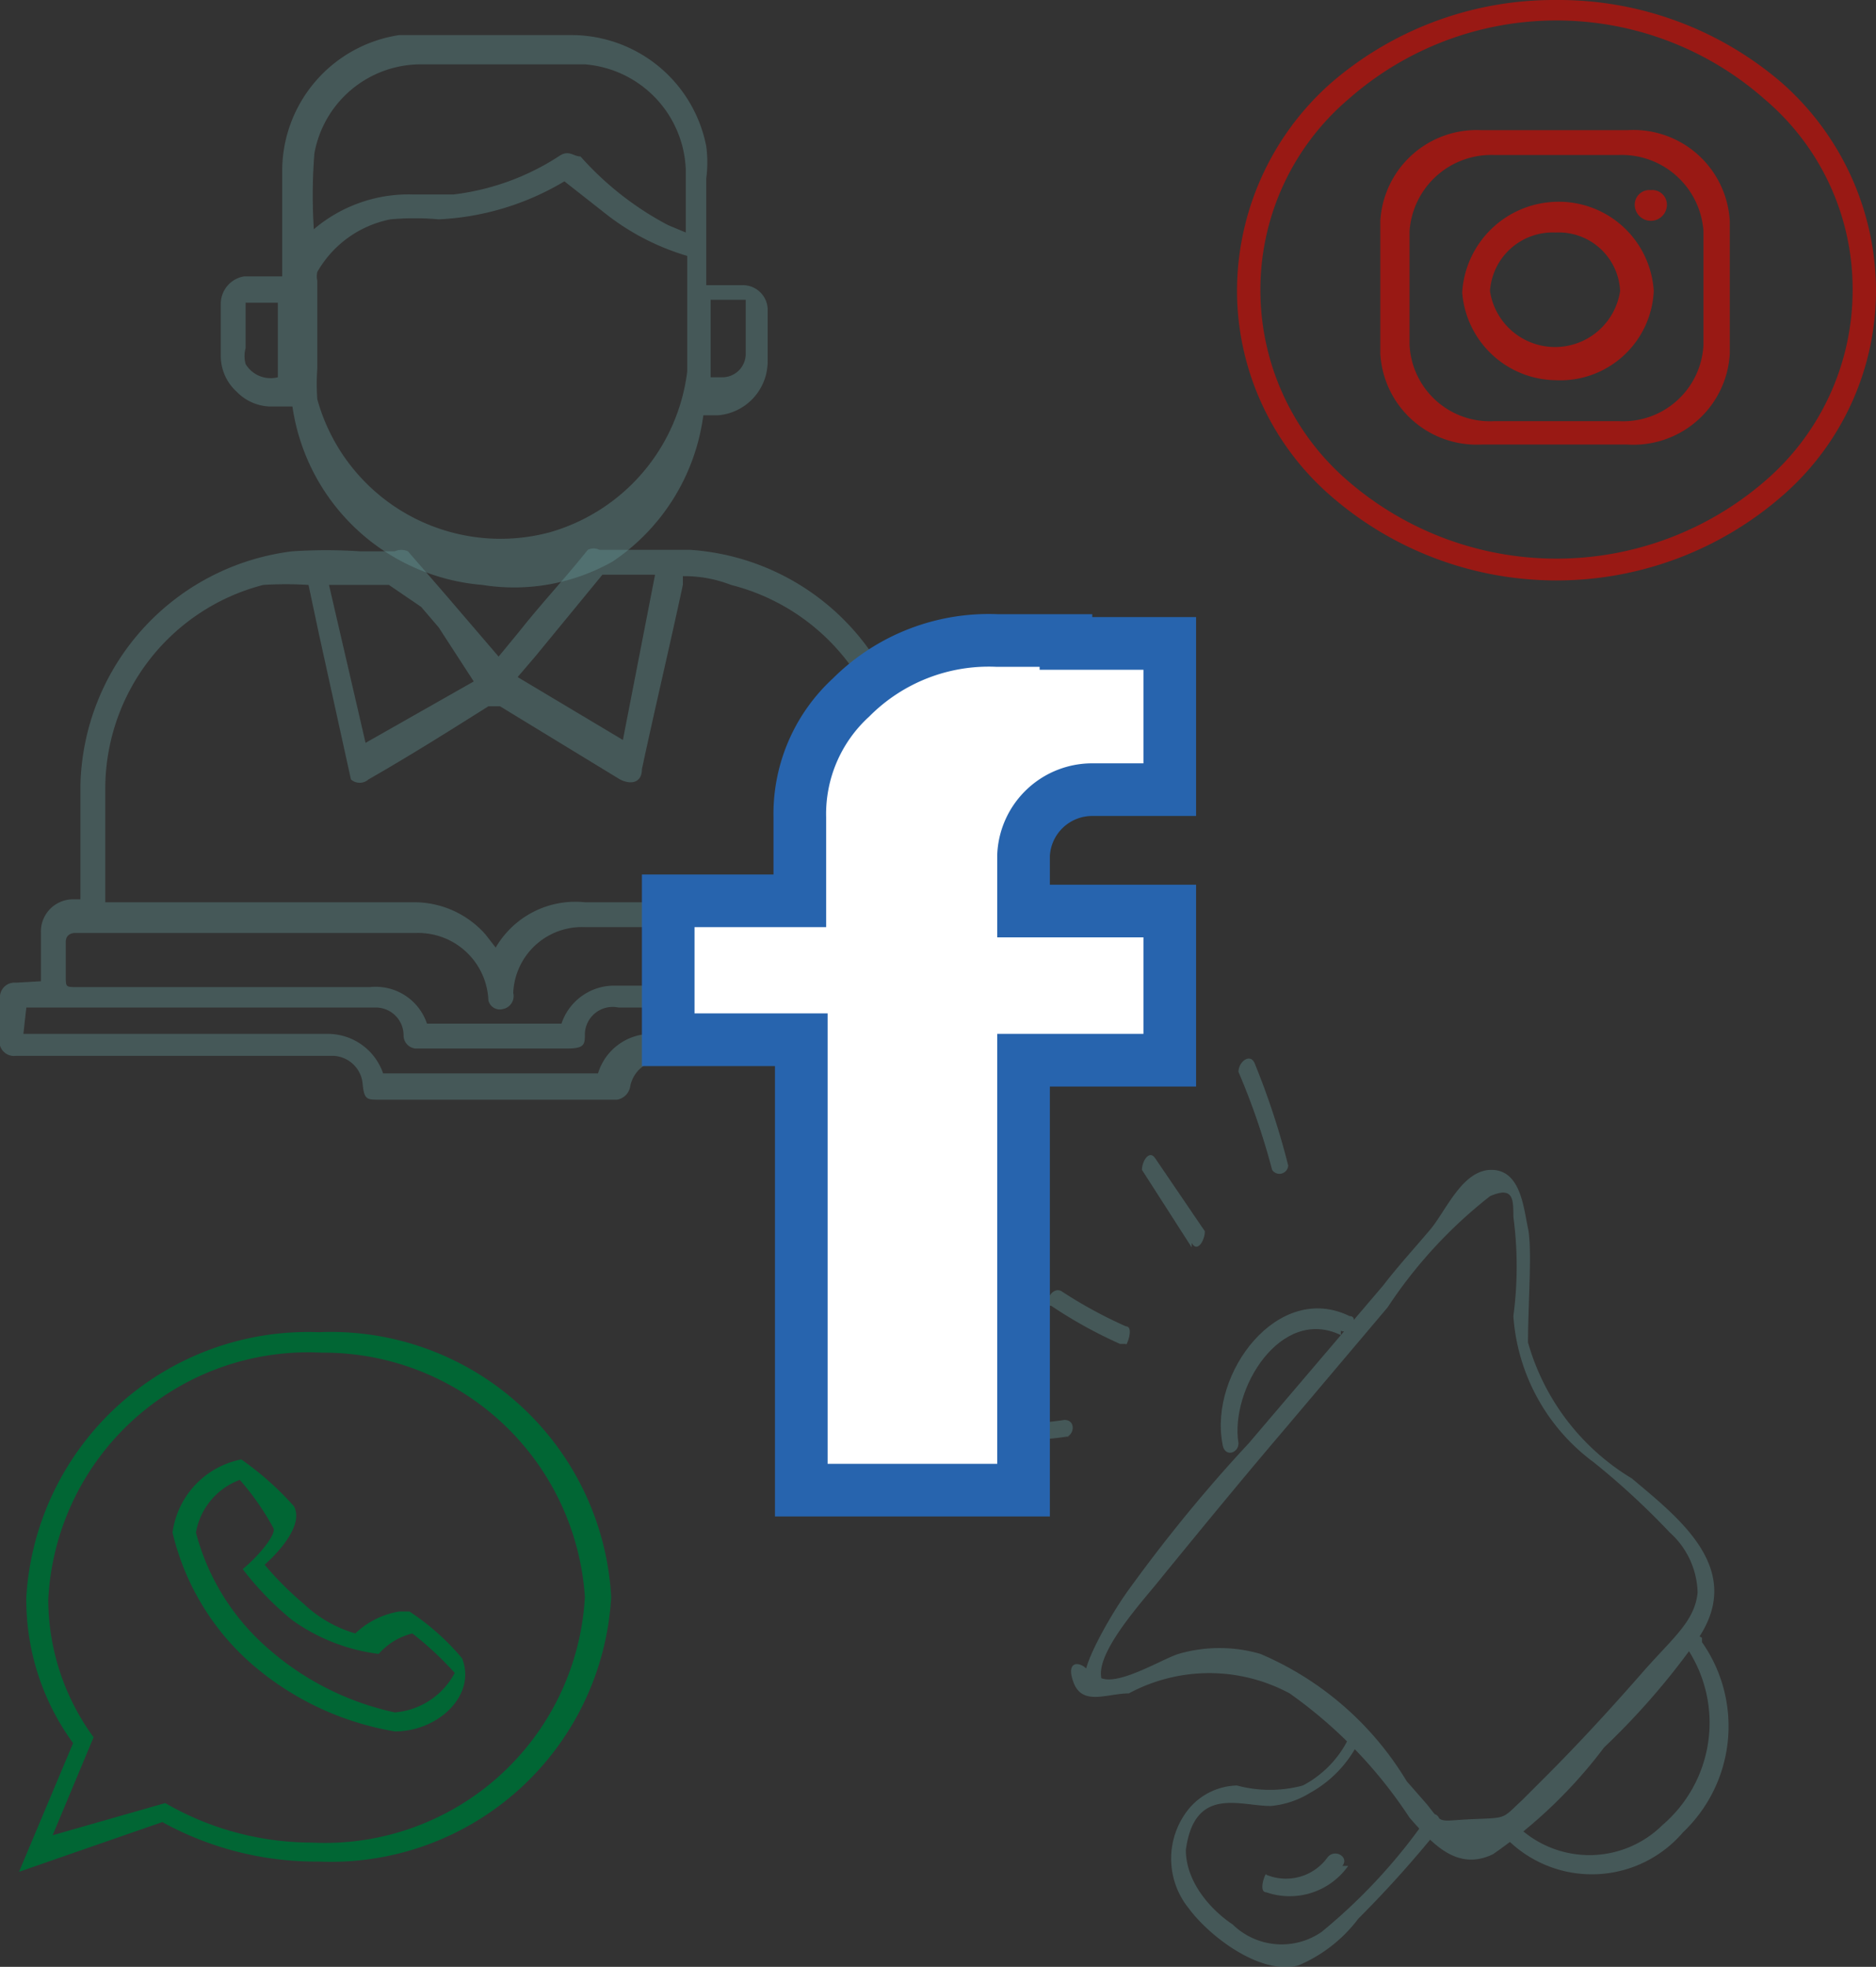 <svg xmlns="http://www.w3.org/2000/svg" viewBox="0 0 12.83 13.45"><rect x="0" y="0" width="12.83" height="13.45" fill="#333333" stroke="none"/><defs><style>.cls-1,.cls-5{fill:#659999;}.cls-1,.cls-4{opacity:0.37;}.cls-2{fill:#991914;fill-rule:evenodd;}.cls-3{fill:#016634;}.cls-6{fill:#fff;stroke:#2764ae;stroke-miterlimit:10;stroke-width:0.36px;}</style></defs><title>captacion_alumnos_redes</title><g id="Capa_2" data-name="Capa 2"><g id="Capa_1-2" data-name="Capa 1"><path class="cls-1" d="M.28,6.71V6.38a.22.22,0,0,1,.21-.23H.55V5.37A1.65,1.65,0,0,1,2,3.77a3.53,3.53,0,0,1,.46,0H2.7a.11.11,0,0,1,.09,0l.26.3.36.42h0l.14-.17c.15-.19.31-.36.47-.56a.09.09,0,0,1,.08,0h.62A1.64,1.64,0,0,1,6.25,5.42v.75h0a.21.21,0,0,1,.22.21v.34h.17c.07,0,.1,0,.1.11v.32c0,.07,0,.1-.1.1H4.53a.22.22,0,0,0-.22.18v0a.11.11,0,0,1-.09.09H2.59c-.08,0-.1,0-.11-.11a.21.21,0,0,0-.21-.19H.11A.1.1,0,0,1,0,7.15V6.83a.1.1,0,0,1,.11-.11ZM4.67,3.94V4c-.09.42-.19.84-.28,1.26,0,.09-.07.11-.15.07l-.82-.5H3.34c-.27.17-.54.34-.82.5a.09.09,0,0,1-.12,0h0s0,0,0,0l-.22-1-.07-.33A2.47,2.47,0,0,0,1.8,4,1.44,1.44,0,0,0,.72,5.39v.78h2.1a.65.65,0,0,1,.5.22l.07.09A.63.63,0,0,1,4,6.17H6.06V5.38a1.43,1.43,0,0,0,0-.29A1.45,1.45,0,0,0,5,4,.88.88,0,0,0,4.67,3.94ZM3.84,7V7a.38.38,0,0,1,.36-.26h2s.06,0,.06-.06V6.4c0-.08,0-.06-.06-.06H4a.47.47,0,0,0-.49.45h0a.09.09,0,0,1-.07.11.08.08,0,0,1-.1-.06h0s0,0,0,0a.48.48,0,0,0-.49-.46H.51s-.06,0-.06.06v.24c0,.07,0,.07.08.07h2A.37.37,0,0,1,2.92,7s0,0,0,0h.88ZM.16,7.07H2.24a.4.4,0,0,1,.38.27s0,0,0,0H4.09s0,0,0,0a.38.38,0,0,1,.36-.27H6.58V6.89H4.23A.19.19,0,0,0,4,7.07c0,.07,0,.1-.12.1H2.84a.09.09,0,0,1-.08-.09.19.19,0,0,0-.18-.19H.18ZM3.24,4.66,3,4.29l-.12-.14L2.66,4l-.05,0H2.25L2.5,5.08Zm1.24-.73H4.12l0,0-.46.56-.12.14.72.43Z"/><path class="cls-1" d="M1.93,1.88V1.16a.94.94,0,0,1,.8-.92H3.92A.94.94,0,0,1,4.83,1a.83.83,0,0,1,0,.22v.73h.25a.17.17,0,0,1,.17.16v.36a.37.37,0,0,1-.34.37h-.1a1.43,1.43,0,0,1-.62,1A1.37,1.37,0,0,1,3.3,4,1.43,1.43,0,0,1,2,2.78H1.86a.33.33,0,0,1-.24-.1.33.33,0,0,1-.11-.25V2.08a.19.19,0,0,1,.16-.19h.26Zm1.93-.64h0A1.84,1.84,0,0,1,3,1.5a1.84,1.84,0,0,0-.33,0,.74.74,0,0,0-.5.36.14.14,0,0,0,0,.06v.6a1.49,1.49,0,0,0,0,.21,1.3,1.3,0,0,0,1.59.91,1.31,1.31,0,0,0,.94-1.1V1.75a1.66,1.66,0,0,1-.56-.29ZM2.11,1.6h0a1,1,0,0,1,.72-.27l.27,0a1.69,1.69,0,0,0,.72-.26c.07-.05.1,0,.15,0a2.12,2.12,0,0,0,.6.47l.12.05V1.16A.75.75,0,0,0,4,.44H2.87a.74.74,0,0,0-.72.61,3.64,3.64,0,0,0,0,.57Zm-.43.47v.31a.2.2,0,0,0,0,.11.2.2,0,0,0,.22.09V2.07Zm3.18.51h.08a.16.16,0,0,0,.16-.16h0V2.05H4.86Z"/><path class="cls-2" d="M10.64,1.38a.65.65,0,0,1,.67.61.64.64,0,0,1-.67.61A.65.65,0,0,1,10,2,.66.66,0,0,1,10.64,1.38ZM10.13.89h1a.66.66,0,0,1,.7.62v.91a.66.66,0,0,1-.7.62h-1a.66.66,0,0,1-.69-.62V1.51A.66.66,0,0,1,10.13.89Zm1.16.41a.1.1,0,0,1,.11.1.11.11,0,0,1-.22,0A.1.1,0,0,1,11.29,1.3Zm-1.07-.24h.85a.56.56,0,0,1,.58.52v.78a.55.55,0,0,1-.58.52h-.85a.55.55,0,0,1-.58-.52V1.58A.56.56,0,0,1,10.22,1.06ZM10.64,0a2.34,2.34,0,0,1,1.55.57A1.9,1.9,0,0,1,12.83,2a1.86,1.86,0,0,1-.64,1.39,2.35,2.35,0,0,1-3.09,0A1.86,1.86,0,0,1,8.46,2,1.9,1.9,0,0,1,9.1.57,2.33,2.33,0,0,1,10.64,0Zm1.43.68a2.15,2.15,0,0,0-2.85,0A1.71,1.71,0,0,0,8.62,2a1.72,1.72,0,0,0,.6,1.29,2.18,2.18,0,0,0,2.85,0A1.72,1.72,0,0,0,12.67,2,1.7,1.7,0,0,0,12.07.68Zm-1.43.91a.42.42,0,0,1,.44.4.45.45,0,0,1-.89,0A.43.43,0,0,1,10.64,1.59Z"/></g><g id="Layer_1" data-name="Layer 1"><path class="cls-3" d="M.13,12.8l.37-.88a1.66,1.66,0,0,1-.32-1,1.93,1.93,0,0,1,2-1.81,1.92,1.92,0,0,1,2,1.81,1.92,1.92,0,0,1-2,1.81,2.18,2.18,0,0,1-1.07-.27Zm1-.47,0,0a2,2,0,0,0,1,.27,1.78,1.78,0,0,0,1.87-1.68A1.79,1.79,0,0,0,2.2,9.25,1.78,1.78,0,0,0,.33,10.94a1.6,1.6,0,0,0,.31.94l0,0-.28.67Z"/><path class="cls-3" d="M2.7,11.84a2,2,0,0,1-1-.48,1.72,1.72,0,0,1-.52-.88.59.59,0,0,1,.47-.5h0l0,0a2.07,2.07,0,0,1,.36.32c.07.13-.11.32-.2.4a2.17,2.17,0,0,0,.27.27.86.86,0,0,0,.35.2.57.57,0,0,1,.3-.15h0l.07,0a1.64,1.64,0,0,1,.36.32h0v0C3.26,11.59,3,11.84,2.7,11.84ZM1.64,10.12a.47.47,0,0,0-.3.36,1.58,1.58,0,0,0,.49.79,1.93,1.93,0,0,0,.87.44.51.51,0,0,0,.41-.27,2.2,2.2,0,0,0-.29-.27h0a.45.45,0,0,0-.23.14l0,0h0A1.29,1.29,0,0,1,2,11.08a2.07,2.07,0,0,1-.34-.35v0l0,0c.12-.1.23-.24.21-.28A1.78,1.78,0,0,0,1.64,10.12Z"/></g><g id="Modo_de_aislamiento" data-name="Modo de aislamiento"><g class="cls-4"><path class="cls-5" d="M11.64,11.23a1,1,0,0,1-.13,1.3.82.82,0,0,1-1.2.05c-.06,0,0-.15.06-.1a.71.71,0,0,0,1,0,.92.92,0,0,0,.18-1.19c0-.06,0-.15.09-.09"/><path class="cls-5" d="M7.48,11.42c.06.18.45-.07.58-.11a1,1,0,0,1,.56,0,2.15,2.15,0,0,1,1,.87l.14.16c.11.14.07.11.31.1s.2,0,.34-.13l.16-.16c.23-.23.45-.47.66-.71s.36-.35.38-.55a.57.57,0,0,0-.19-.41A5.17,5.17,0,0,0,10.9,10a1.36,1.36,0,0,1-.55-1,2.57,2.57,0,0,0,0-.68c0-.12,0-.21-.16-.14a3.2,3.2,0,0,0-.7.76l-.71.84c-.29.34-.56.67-.83,1-.1.13-.44.49-.42.68s-.11.11-.11,0,.19-.44.3-.59c.26-.36.54-.7.82-1l.92-1.08c.1-.13.21-.25.32-.38S10,8,10.2,8s.22.26.25.4,0,.52,0,.78a1.59,1.59,0,0,0,.71.93c.32.27.78.62.45,1.1a5,5,0,0,1-.64.74,3.29,3.29,0,0,1-.76.73c-.25.12-.42-.08-.57-.25a3.16,3.16,0,0,0-.82-.85,1.16,1.16,0,0,0-1.1,0c-.15,0-.32.09-.38-.08s.08-.13.11-.06"/><path class="cls-5" d="M9.17,9.13c-.41-.2-.76.37-.7.74,0,.07-.1.1-.11,0-.09-.48.38-1.11.87-.87.07,0,0,.13-.06.1"/><path class="cls-5" d="M8.7,8a4.8,4.8,0,0,0-.23-.67c0-.07.08-.13.11-.06a5.21,5.21,0,0,1,.23.7A.06.06,0,0,1,8.7,8"/><path class="cls-5" d="M8.15,8.53,7.81,8c0-.06.05-.14.09-.08l.34.5c0,.06-.05.15-.09.08"/><path class="cls-5" d="M7.66,9.19a3.1,3.1,0,0,1-.47-.26c-.06,0,0-.14.07-.1a3.09,3.09,0,0,0,.44.24c.06,0,0,.15,0,.12"/><path class="cls-5" d="M7.32,9.82a1.84,1.84,0,0,1-.62,0c-.07,0,0-.13,0-.11a1.89,1.89,0,0,0,.58,0c.08,0,.07.11,0,.12"/><path class="cls-5" d="M9.32,11.85a.81.81,0,0,1-.36.41.62.62,0,0,1-.27.09c-.21,0-.52-.14-.58.3,0,.22.17.41.32.51a.48.48,0,0,0,.61.05,3.84,3.84,0,0,0,.72-.78c.05-.06.12,0,.07.09a7.7,7.7,0,0,1-.54.6,1,1,0,0,1-.41.32c-.26.07-.61-.2-.75-.39a.54.54,0,0,1,0-.68.44.44,0,0,1,.33-.16.87.87,0,0,0,.45,0,.72.72,0,0,0,.33-.36c0-.07.14,0,.11,0"/><path class="cls-5" d="M9.22,12.76a.49.49,0,0,1-.56.18c-.06,0,0-.15,0-.12a.35.35,0,0,0,.42-.12c.05-.06.15,0,.1.06"/></g></g><g id="Layer_2" data-name="Layer 2"><path class="cls-6" d="M7.29,4.38H6.82a1.33,1.33,0,0,0-1,.39,1.08,1.08,0,0,0-.35.82v.57s0,0,0,0H4.57s0,0,0,0v.95s0,0,0,0h.91s0,0,0,0v3.08s0,0,0,0H7s0,0,0,0V7.25s0,0,0,0H8s0,0,0,0V6.23s0,0,0,0H7s0,0,0,0V5.85a.47.47,0,0,1,.48-.45H8s0,0,0,0v-1s0,0,0,0H7.29Z"/></g></g></svg>